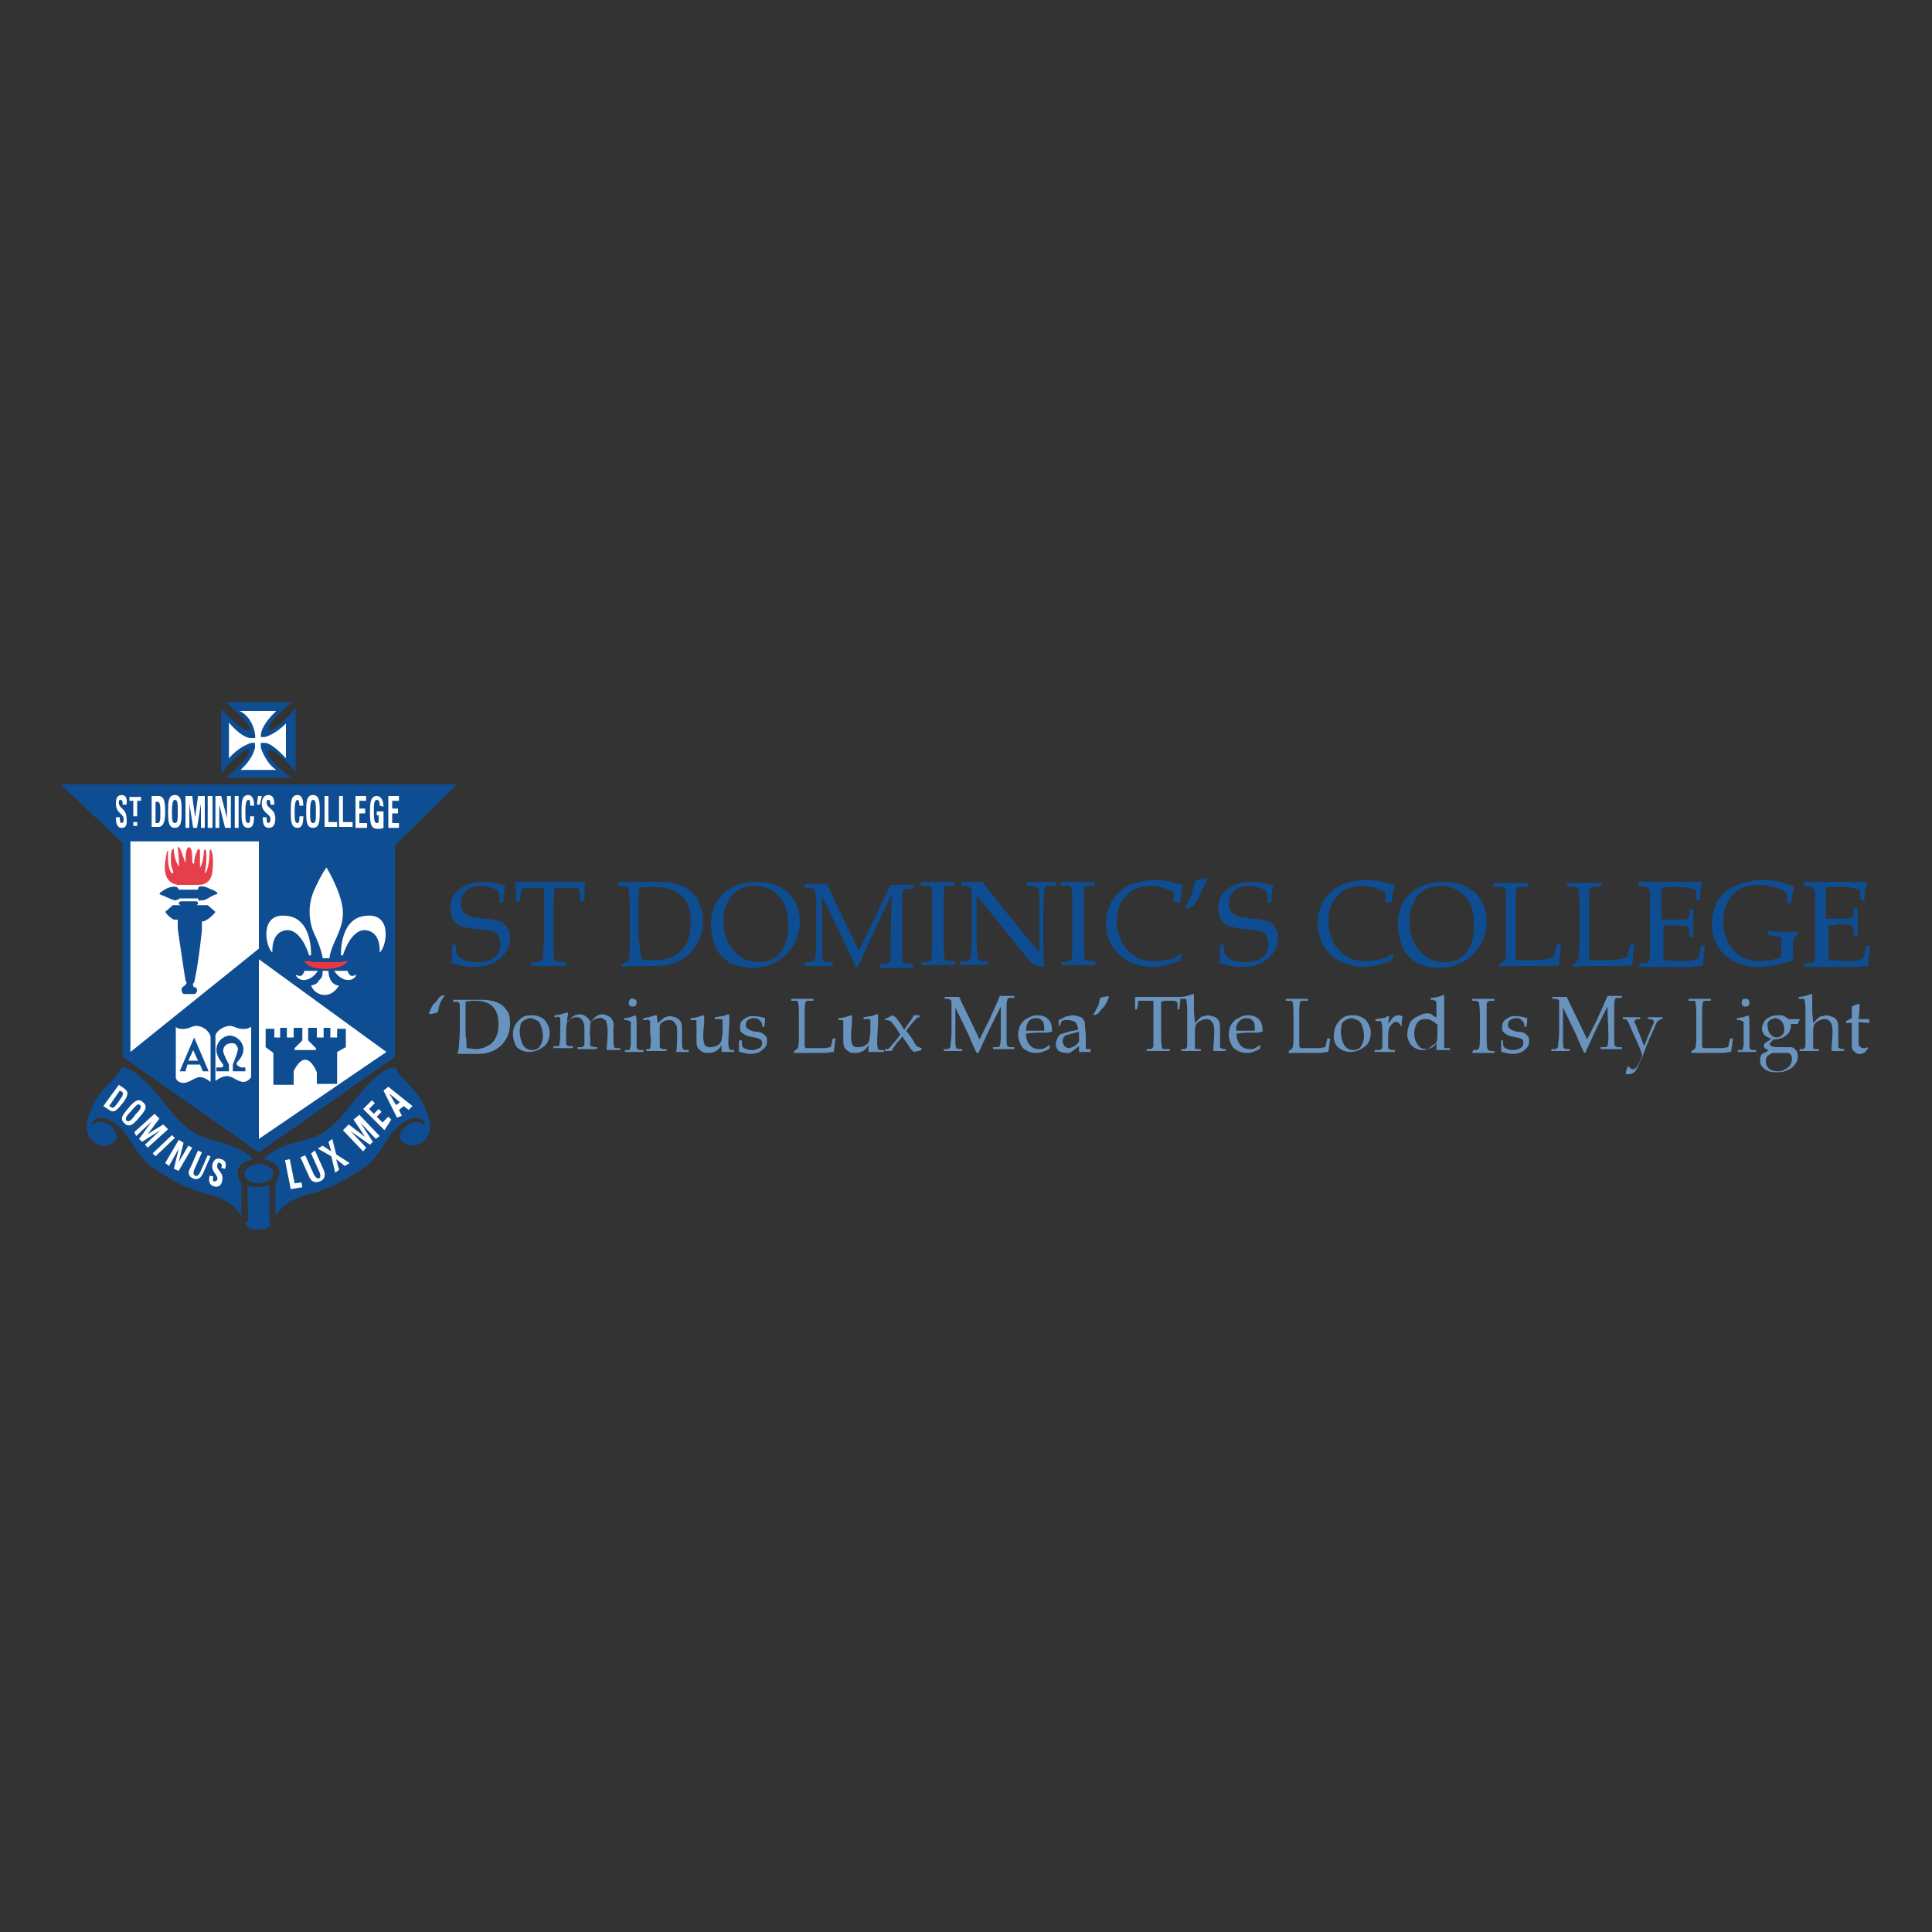 <svg version="1.1" id="Layer_1" xmlns="http://www.w3.org/2000/svg" x="0" y="0" viewBox="0 0 200 200" style="enable-background:new 0 0 200 200" xml:space="preserve"><rect x="0" y="0" width="200" height="200" fill="#333333" stroke="none"/><style>.st0{fill:#0e4d92}.st1{fill:#fff}.st4{fill:#6793be}</style><path class="st0" d="M6.3 81.2h41l-6.4 6.3v21.9l-14.1 9.9-14.1-9.9V87.3z"/><path class="st1" d="M33.4 99.1c-.2-.9-.5-1.7-.9-2.5-.6-1.4-.6-3 0-4.4.8-1.8 1.3-2.4 1.3-2.4s1.7 2.8 1.7 4.7c0 1.9-1.2 3.1-1.4 4.7h-.7zM35.3 98.9s-.2-3.9 2.6-4.1c2.8-.3 2.1 3.3 1.4 3.8 0 0 .2-2.1-1.4-2.3-1.6-.2-2.4 2.6-2.4 2.6h-.2zM32.2 98.9s.2-3.9-2.6-4.1c-2.8-.3-2.1 3.3-1.4 3.8 0 0-.2-2.1 1.4-2.3 1.6-.2 2.4 2.6 2.4 2.6h.2z"/><path d="M31.5 99.5s.3.8 2.2.8 2.3-.8 2.3-.8h-.5v.1h-3.3v-.1h-.7z" style="fill:#ee3541"/><path class="st1" d="M33.4 100.5h.6s0 .8.4 1.2c.4.4.7.3.7.3s-.5 1-1.5 1c-.6 0-1.2-.4-1.4-1 .3 0 .7-.2.8-.5.4-.3.4-.6.4-1zM31.5 100.5h1.4s-.4.7-1.1.9-1.1-.2-1.2-.5c0 0 .4.2.6.1.2-.2.3-.3.3-.5zM36 100.5h-1.4s.4.7 1.1.9 1.1-.2 1.2-.5c0 0-.4.2-.6.1-.2-.2-.3-.3-.3-.5zM26.8 99.3v18.6l13.2-9-13.2-9.6zm8.1 9.6v3.3h-2.1V111s-.5-1.3-1.2-1.3-1.2 1.2-1.2 1.2v1.4h-2.1V109l-.8-.6v-1.9h.9v.9h.6v-1h.7v1h.7v-1h.9v1.3l-.8.8v.2h2.2v-.2l-.8-.8v-1.3h.9v1h.7v-1h.7v1h.7v-.9h.9v1.9l-.9.5zM20.3 106.2c-.4 0-.5.2-1.1.3-.8.1-1-.2-1-.2v5.3c.1.3.4.5.8.5.6 0 1.2-.6 1.7-.6s1.1.5 1.1.5v-4.7c-.2-.7-.9-1.1-1.5-1.1zm.7 4.7-.3-.7h-1.3l-.2.7h-.6l1.5-3.5 1.5 3.5H21z"/><path class="st1" d="M19.5 109.8h1l-.5-1.1zM24.9 106.5c-.6-.1-.7-.3-1.1-.3-.6 0-1.4.5-1.5 1v4.7s.6-.5 1.2-.5 1.1.6 1.7.6c.3 0 .6-.2.8-.5v-5.2c-.1 0-.3.3-1.1.2zm.1 4h.4v.4h-1.3v-.7s.4-1 .5-1.4c.1-.3-.1-.7-.4-.8h-.3c-.4 0-.8.3-.8.8 0 .3.6 1.4.6 1.4v.7h-1.3v-.4h.5c.2 0 .2-.1.2-.1v-.2s-.7-.8-.7-1.5c0-.8.6-1.4 1.3-1.5.8 0 1.4.6 1.5 1.3v.1c0 .8-.7 1.4-.7 1.4v.2c.3.3.5.3.5.3z"/><path class="st0" d="M23.4 72.7h6.8s-2.3 1.9-2.4 2.6c-.1.6.7.4 2.8-2v6.6s-2.2-2.6-2.8-2.2c-.5.5 2 2.7 2.4 2.8h-6.8s2.4-1.9 2.4-2.8c0-.9-2.9 2.3-2.9 2.3v-6.6s2.3 2.5 2.9 2.2-2.4-2.9-2.4-2.9z"/><path class="st1" d="M24.8 73.6h3.8s-1.7 1.5-1.6 2.7h.4s1-.2 2.2-1.4v3.6s-1.4-1.6-2.2-1.6H27v.5s.5 1.6 1.6 2.3h-3.7s1.2-1 1.5-2.3v-.5H26c-.9.3-1.7.9-2.3 1.6v-3.7s1.2 1.5 2.2 1.6h.5c.1-.1-.1-2.1-1.6-2.8z"/><path class="st0" d="M12.5 110.6c0-.2 1.4-.4 4.2 3.2s3.6 3.8 6.3 4.5c0 0 2.3.6 3.2 1.7 0 0-1.6.3-1.6 1.3s.4 1.1.4 1.1v3.5s-.8-1.6-3.2-2.2c-2.4-.6-3.8-1.4-5.8-2.7s-2.5-3.6-4.1-4.7c-1.6-1.1-2.3-.5-2.4.2 0 0 1-.9 2.1.2s.1 1.9-.8 1.9c-.9.1-2.5-1.1-1.5-3.4.8-2.5 2.9-3.5 3.2-4.6zM41 110.6c0-.2-1.4-.4-4.2 3.2s-3.6 3.8-6.3 4.5c0 0-2.3.6-3.2 1.7 0 0 1.6.3 1.6 1.3s-.4 1.1-.4 1.1v3.5s.8-1.6 3.2-2.2c2.4-.6 3.8-1.4 5.8-2.7 2-1.3 2.5-3.6 4.1-4.7 1.6-1.1 2.3-.5 2.4.2 0 0-1-.9-2.1.2s-.1 1.9.8 1.9 2.5-1.1 1.5-3.4c-.8-2.5-2.9-3.5-3.2-4.6z"/><path class="st0" d="M28.3 121.5c0 .5-.7 1-1.5 1s-1.5-.4-1.5-1c0-.5.7-1 1.5-1s1.5.4 1.5 1zM25.6 122.7s.7.4 2.3 0v3.9h.2s-.1.7-1.4.7c-1.3 0-1.3-.8-1.3-.8h.3l-.1-3.8z"/><path class="st1" d="m12.3 112.3.6.4c.5.4.3.8-.2 1.5-.3.3-.8 1.2-1.4.7l-.6-.4 1.6-2.2zm-1 2.2.2.1c.2.2.4 0 .8-.6.3-.4.6-.8.3-1l-.2-.1-1.1 1.6zM13.3 114.7c.5-.6 1-1.1 1.5-.6.6.5.1 1-.4 1.6-.5.6-1 1.1-1.5.6-.6-.5-.1-1 .4-1.6zm.7.7c.5-.5.7-.8.5-1-.2-.2-.4 0-.9.6-.5.5-.7.8-.5 1 .2.2.5 0 .9-.6zM13.9 117.2l2.1-1.9.5.5-1.2 1.6 1.6-1 .5.5-2.1 1.9-.3-.3 1.6-1.5-1.9 1.2-.3-.3 1.3-1.8-1.6 1.5-.2-.4zM15.8 119.4l2-1.9.3.3-2 1.9-.3-.3zM17.1 120.4l1.4-2.4.5.3-.5 2 1-1.7.4.2-1.4 2.4-.5-.2.5-2.1-1 1.8-.4-.3zM21.8 119.7l-.8 1.8c-.2.4-.5.7-1 .5-.5-.2-.6-.6-.3-1.1l.8-1.8.4.2-.8 1.8c-.1.3-.1.5.1.6.2.1.3 0 .5-.3l.8-1.8.3.1zM22.1 122.8c-.5-.2-.5-.6-.4-1.1l.4.1c-.1.3-.1.5.1.5.1 0 .3-.1.3-.2.1-.5-.7-.8-.5-1.6.1-.4.4-.7.9-.5.4.1.6.4.4 1l-.4-.1c.1-.2.1-.4-.1-.5-.2-.1-.3 0-.3.2-.2.5.7.7.5 1.6-.1.7-.6.7-.9.6zM30.1 123.1l-.6-3 .5-.1.5 2.5.7-.1.1.5-1.2.2zM32.6 119.1l.9 2c.2.4.2 1-.4 1.2-.5.2-.9 0-1.1-.5l-.9-2 .5-.2.9 2c.2.3.3.4.5.4.2-.1.2-.3.1-.6l-.9-2 .4-.3zM32.9 118.9l.5-.3.9.6-.3-1 .4-.3.4 1.6 1.4.9-.5.3-.9-.7.3 1.1-.4.3-.4-1.7-1.4-.8zM37.6 119.2l-2.1-2.2.6-.6 1.7 1.3-1.2-1.8.6-.5 2.1 2.2-.4.3-1.6-1.7 1.3 2-.3.3-2-1.4 1.6 1.7-.3.4zM39.8 117l-2.2-2.2.9-.9.3.3-.6.6.5.5.5-.5.3.3-.5.5.6.6.6-.6.3.3-.7 1.1zM41.1 115.7l-1.4-2.8.5-.4 2.5 2-.4.4-.5-.4-.5.4.3.6-.5.2zm-.8-2.5.7 1.2.4-.3-1.1-.9zM13.5 87.1v21.8l13.3-10.7V87.1H13.5zm7.4 8.3v.9c-.2 1.8-.4 3.6-.8 5.4 0 0-.2.1-.1.3 0 .2.1.2.2.2s.4.3 0 .7H19c-.2-.2-.3-.5-.1-.7l.1-.1s.2-.1.3-.3c0-.1 0-.2-.1-.3 0 0-.8-5.2-.8-5.4v-.9H18c-.4-.2-.7-.5-.9-.8l.8-.7h3.6l.8.7c-.1.2-.9 1-1.4 1zm-2.4-1.9c0-.1.1-.2.3-.2h1.5c.1 0 .2.1.2.2s-.1.2-.2.2h-1.5c-.2 0-.3-.1-.3-.2zm3.8-.9c-.6.2-1 .7-1.6.6 0 0-.1.2-.2-.2h-1.9c-.1.1-.3.2-.5.2s-1.2-.5-1.5-.6c-.3-.1.3-.4.6-.6.4-.2 1.2-.4 1.3.1h2c0-.1 0-.2.1-.3.3-.1.7 0 .9.1.2.1.4.2.7.3.1.1.6.3.1.4z"/><path d="M18.4 91.6h2.2s1.3.1 1.4-1.5c0 0 .2-1.6-.2-2.2-.1.1-.1.2-.1.4s-.1 1.9-.5 2.1c0 0 .3-1.6.1-2.4 0 0-.2-.2-.2.2s-.2 1.5-.4 1.6V88s-.2-.3-.3.1c-.2.4-.3.8-.3 1.3 0 0-.2.1-.2-.3s0-1.3-.3-1.4c-.4 0-.4 1-.4 1.6 0 0 0 .1-.2-.5s-.4-1.2-.6-1.1c0 0 .2 1.8.1 2-.3-.5-.5-1.1-.5-1.8 0 0-.4-.3-.3 1.5 0 .2.1.5.2.7 0 0 .1.4-.1.3s-.5-.8-.4-2.3c0 0-.1-.2-.2.5-.1.6-.6 2.7 1.2 3z" style="fill:#e63f4b"/><path class="st1" d="M13.8 85.1h.4v.4h-.4zM14.6 82.5v.4h-.4v1.6h-.4v-1.6h-.4v-.4h1.2zM15.7 82.4h.7c.6 0 .7.6.7 1.6 0 .5 0 1.6-.7 1.6h-.7v-3.2zm.4 2.8h.2c.3 0 .3-.3.3-1.1 0-.6 0-1.1-.3-1.1h-.2v2.2zM17.4 84c0-.9 0-1.7.7-1.7s.7.8.7 1.7 0 1.7-.7 1.7-.7-.8-.7-1.7zm1 0c0-.8 0-1.2-.3-1.2-.2 0-.3.4-.3 1.2s0 1.2.3 1.2.3-.3.3-1.2zM19.2 85.7v-3.3h.7l.3 2.2.3-2.2h.7v3.3h-.4v-2.5l-.4 2.5H20l-.4-2.5v2.5h-.4zM24.3 85.7v-3.3h.4v3.3h-.4zM21.5 85.7v-3.3h.5v3.3h-.5zM22.3 85.7v-3.3h.6l.6 2.3v-2.3h.4v3.3h-.6l-.6-2.4v2.4h-.4zM25 84c0-.9 0-1.7.7-1.7.4 0 .6.4.6 1.1h-.4c0-.4 0-.6-.2-.6s-.3.4-.3 1.2c0 .8 0 1.2.3 1.2.2 0 .2-.4.2-.7h.4c0 .9-.2 1.2-.6 1.2-.7 0-.7-.8-.7-1.7zM26.7 82.4h.4l-.2.9h-.3l.1-.9zM27.8 85.7c-.5 0-.6-.5-.6-1.1h.4c0 .3 0 .6.2.6.1 0 .2-.2.2-.4 0-.6-.9-.6-.9-1.6 0-.5.2-.9.7-.9.4 0 .6.3.6 1H28c0-.2 0-.5-.2-.5s-.2.1-.2.3c0 .6.9.6.9 1.6 0 .9-.4 1-.7 1zM30.1 84c0-.9 0-1.7.7-1.7.4 0 .6.4.6 1.1H31c0-.4-.1-.6-.2-.6-.2 0-.3.4-.3 1.2 0 .8 0 1.2.3 1.2.2 0 .2-.4.2-.7h.4c0 .9-.2 1.2-.6 1.2-.7 0-.7-.8-.7-1.7zM31.7 84c0-.9 0-1.7.7-1.7s.7.8.7 1.7 0 1.7-.7 1.7-.7-.8-.7-1.7zm1 0c0-.8 0-1.2-.3-1.2-.2 0-.3.4-.3 1.2s0 1.2.3 1.2.3-.3.3-1.2zM33.6 85.7v-3.3h.4v2.7h.9v.5h-1.3zM35.1 85.7v-3.3h.4v2.7h1v.5h-1.4zM36.8 85.7v-3.3h1.1v.5h-.7v.8h.6v.5h-.6v1h.8v.5h-1.2zM39.3 83.4c0-.3 0-.6-.3-.6s-.3.6-.3 1.2c0 1 .1 1.2.3 1.2.1 0 .1 0 .2-.1v-.7H39V84h.7v1.7c-.2.1-.4.1-.6.1-.7 0-.8-.5-.8-1.7 0-.8 0-1.7.7-1.7.4 0 .7.4.7 1.1l-.4-.1zM40.2 85.7v-3.3h1.1v.5h-.7v.8h.6v.5h-.6v1h.7v.5h-1.1zM12.6 85.7c-.5 0-.6-.5-.6-1.1h.4c0 .3 0 .6.2.6.1 0 .2-.1.2-.4 0-.6-.8-.6-.8-1.6 0-.5.1-.9.6-.9.4 0 .6.3.5 1h-.4c0-.2 0-.5-.2-.5s-.2.1-.2.3c0 .6.8.6.8 1.6.1.9-.2 1-.5 1z"/><path class="st4" d="m45.5 103.2.4-.2.1.1c-.2.3-.4.6-.5.9-.1.3-.1.6-.2.8-.2.1-.5.1-.8.2l-.1-.1c.1-.3.3-.7.5-1 .2-.1.4-.4.6-.7zM47.5 108.5c0-.4.1-1.1.1-2.1v-2.3c0-.1 0-.2-.1-.3-.1-.1-.2-.1-.3-.1h-.3v-.2h2.9c.4 0 .7 0 1.1.1.4.1.7.2 1 .4.3.2.5.5.7.8.2.4.2.8.2 1.2 0 .8-.3 1.6-.9 2.2-.6.6-1.5.9-2.3.9h-2.2v-.2l.1-.4zm.8 0c.3 0 .6.1.9.1.6 0 1.2-.2 1.7-.6.5-.5.7-1.1.7-2 0-.8-.2-1.4-.6-1.8-.4-.4-1-.6-1.8-.6-.3 0-.7 0-1 .1v3.5c.1.4.1.9.1 1.3zM53.1 107c0-.3.1-.7.3-1 .2-.3.4-.5.7-.7.3-.2.7-.2 1-.2.5 0 1 .2 1.3.5.3.4.5.8.5 1.3 0 .6-.2 1.2-.7 1.5-.4.3-.9.5-1.4.5-.5 0-1-.2-1.3-.5-.2-.3-.4-.8-.4-1.4zm.7-.3c0 .5.1 1 .3 1.4.2.4.6.6 1 .6.3 0 .6-.1.8-.4.2-.3.3-.7.3-1.1 0-.4-.1-.7-.2-1-.1-.3-.2-.5-.5-.6-.2-.1-.4-.2-.6-.2-.2 0-.4.1-.6.2-.2.1-.3.2-.4.4 0 .2-.1.5-.1.7zM58.7 105.8l.5-.5c.1-.1.2-.1.3-.2.1 0 .3-.1.4-.1.2 0 .5 0 .7.2.2.1.4.3.5.6l.5-.5c.1-.1.2-.1.3-.2.2-.1.3-.1.5-.1s.4.1.6.2c.2.1.3.2.4.4.1.2.2.5.1.7v1.5c0 .2 0 .4.1.6 0 .1.1.1.3.1h.3v.2h-1.4c0-.5.1-1 .1-1.7 0-.4 0-.7-.1-1.1 0-.2-.1-.3-.3-.4-.1-.1-.3-.2-.5-.1-.2 0-.4.1-.6.2-.2.1-.3.3-.3.4 0 .5-.1.9 0 1.4v.8c0 .1 0 .1.1.1s.2.1.3.1h.3v.2h-2v-.2h.3c.1 0 .2 0 .3-.1.1-.1.1-.2.1-.3v-1.3c0-.3 0-.6-.1-.9-.1-.2-.2-.3-.3-.4-.1-.1-.3-.1-.5-.1s-.4.1-.6.2c-.2.1-.3.2-.3.4-.1.3-.1.6-.1.9v1.2c0 .1 0 .2.1.2.1.1.2.1.3.1h.3v.2h-2v-.2h.3c.2 0 .3 0 .3-.1.1-.5.1-1 .1-1.5v-1.2c0-.1 0-.2-.1-.2s-.2-.1-.3 0h-.2v-.2c.3 0 .7-.1 1-.2l.3-.1s.1 0 .1.1v.1c-.1.5-.1.6-.1.8zM65.8 105.1c.1.3.1.5.1.7v2.6c0 .1 0 .1.1.2s.2.1.3.1h.3v.2h-1.9v-.2h.3c.1 0 .2 0 .2-.1s.1-.3.1-.4v-2.3c0-.1 0-.1-.1-.2-.1 0-.2-.1-.3-.1h-.3v-.2c.3 0 .6-.1.7-.1.1-.1.3-.1.5-.2zm-.3-1.7c.1 0 .2 0 .3.1.1.1.1.2.1.3 0 .1 0 .2-.1.3-.1.1-.2.1-.3.1-.1 0-.2 0-.3-.1-.1-.1-.1-.2-.1-.3 0-.1 0-.2.1-.3.1-.1.2-.2.3-.1zM68.1 105.9l.6-.5c.1-.1.1-.1.2-.1.2-.1.3-.1.5-.1s.5.1.7.2c.2.1.3.3.4.4.1.3.1.6.1.9v1.2c0 .2 0 .5.1.7.1.1.2.1.3.1h.3v.2H70c.1-.5.1-1.2.1-2.1 0-.3 0-.5-.1-.7-.1-.1-.2-.3-.3-.4-.2-.1-.3-.1-.5-.1s-.5.1-.6.2c-.2.1-.3.3-.3.4v2.1c0 .1 0 .2.1.2.1.1.2.1.3.1h.3v.2h-2.1v-.2h.1c.2 0 .3 0 .3-.1.1-.5.1-1.1 0-1.6v-1.1c0-.1 0-.1-.1-.2-.1 0-.2-.1-.3 0h-.3v-.2c.2 0 .4-.1.6-.1.2-.1.4-.1.6-.2h.1s.1 0 .1.1v.1l.1.6zM74.7 108.9v-.7l-.2.3c-.2.2-.3.3-.6.4-.2.1-.5.1-.7.1-.2 0-.4 0-.6-.2-.2-.1-.3-.2-.4-.4-.1-.2-.1-.5-.1-.8v-1.9c0-.1-.1-.1-.3-.1h-.3v-.2c.3 0 .7-.1 1-.2l.3-.1s.1 0 .1.1v.4c0 .6-.1 1.1-.1 1.5 0 .3 0 .6.1.9 0 .1.1.3.2.3.1.1.3.1.5.1s.5-.1.7-.2c.2-.1.3-.3.4-.5 0-.3.1-.6.1-.8v-1.3c0-.1-.1-.1-.4-.1H74v-.2c.2 0 .5-.1.7-.1.2 0 .4-.1.6-.2h.1s.1 0 .1.1v.4c0 .9-.1 1.7-.1 2.4 0 .2 0 .4.1.7.1.1.2.1.4.1h.1v.2h-1.3zM76.8 107.7v.3c0 .1 0 .3.1.4.1.1.3.2.4.2.2.1.4.1.6.1.2 0 .5-.1.7-.2.2-.1.3-.3.3-.5 0-.1 0-.3-.2-.4-.2-.1-.4-.2-.6-.2-.4-.1-.7-.1-1-.3-.2-.1-.3-.2-.4-.3-.1-.1-.1-.3-.1-.5 0-.3.1-.6.4-.8.3-.2.7-.4 1.1-.3.4 0 .8.1 1.1.2 0 .2 0 .5-.1.9h-.2c0-.2 0-.3-.1-.5l-.3-.3c-.2-.1-.3-.1-.5-.1s-.4.1-.6.2c-.1.1-.2.3-.2.5s.1.3.2.4c.3.2.6.3.9.3.3 0 .5.1.7.2l.3.3c.1.1.1.3.1.5 0 .4-.2.7-.5.9-.3.3-.8.4-1.2.4-.4 0-.7-.1-1.1-.2-.1 0-.1 0-.1-.1v-1.1h.3zM83.4 108.5h2c.2 0 .4-.1.6-.1l.2-.9h.3c-.1.5-.1 1-.2 1.4-.3 0-.6.1-1 .1H82.2v-.2c.2-.1.3-.2.4-.3.1-.4.1-.8.1-1.2V105c0-.4 0-.9-.1-1.3 0-.1-.1-.1-.3-.1h-.4v-.2h2.3v.2h-.5c-.1 0-.2 0-.3.1-.1.3-.1.7-.1 1v3.6l.1.2zM89.9 108.9v-.7l-.2.3c-.2.2-.3.3-.6.4-.2.1-.5.1-.7.1-.2 0-.4 0-.6-.2-.2-.1-.3-.2-.4-.4-.1-.2-.1-.5-.1-.8v-1.9c0-.1-.1-.1-.2-.1h-.3v-.2c.3 0 .7-.1 1-.2l.3-.1s.1 0 .1.1v.4c0 .6-.1 1.1-.1 1.5 0 .3 0 .6.1.9 0 .1.1.3.2.3.1.1.3.1.5.1s.5-.1.7-.2c.2-.1.3-.3.4-.5 0-.3.1-.6.1-.8v-1.3c0-.1-.1-.1-.4-.1h-.3v-.2c.2 0 .5-.1.7-.1.2 0 .4-.1.6-.2h.1s.1 0 .1.1v.4c0 .9-.1 1.7-.1 2.4 0 .2 0 .4.1.7.1.1.2.1.4.1h.2v.2h-1.6zM91.6 105.5l.8-.4c.2.1.3.2.4.3.3.4.6.8.8 1.2.3-.5.7-.9 1-1.5h.6v.2c-.1 0-.2 0-.3.1-.4.4-.8.9-1.1 1.3.4.5.7.9.9 1.3.1.2.2.3.4.4.1 0 .2.1.3.1v.2c-.2.1-.5.1-.8.2l-.3-.3c-.1-.1-.3-.5-.9-1.3-.2.3-.4.5-.6.7-.1.2-.3.4-.5.8h-.7v-.2h.3c.1-.1.3-.2.4-.4.3-.3.6-.7.9-1.1-.3-.5-.6-.9-.9-1.3-.1-.1-.3-.2-.5-.2h-.2v-.1zM103.6 104.2l-1.2 2.4c-.4.9-.8 1.7-1.1 2.4h-.2c-.1-.2-.4-.8-.8-1.8l-1.4-2.9v3c0 .7 0 1.1.1 1.2.1.1.2.1.5.1h.1v.2h-1.9v-.2h.3c.1 0 .2 0 .3-.1.1-.1.1-.2.1-.3 0-.4.1-.8.1-1.2V103.7c0-.1-.1-.2-.1-.2-.1-.1-.3-.1-.4-.1h-.2v-.2h1.5c.3.7.7 1.5 1.1 2.3l1 2.1 1-2c.3-.7.7-1.5 1.1-2.5h1.5v.2h-.3c-.2 0-.4 0-.4.1-.1.3-.1.6-.1.9v2.9c0 .6 0 1 .1 1.1.1.1.2.1.5.1h.2v.2h-2.2v-.2h.3c.2 0 .3 0 .4-.1.1-.4.1-.8.1-1.2v-2.9zM106.2 107c0 .4.1.8.4 1.2.3.3.6.4 1 .4.2 0 .4 0 .5-.1.2-.1.4-.2.5-.3l.1.1-.1.3c-.2.1-.4.2-.7.3-.2.1-.5.1-.7.1-.5 0-.9-.2-1.3-.5-.3-.4-.5-.9-.5-1.4 0-.4.1-.8.3-1.1.2-.3.4-.5.7-.6.3-.2.6-.3 1-.3s.8.1 1.1.4c.3.3.4.7.4 1.1v.2c-.2 0-.3.1-.5.1h-1.2l-1 .1zm0-.3h1.9v-.2c0-.2 0-.4-.1-.7l-.3-.3c-.2-.1-.3-.1-.5-.1-.3 0-.5.1-.7.3-.2.3-.3.7-.3 1zM109.6 106.2v-.6l.4-.2c.2-.1.3-.2.5-.2s.3-.1.5-.1c.3 0 .6.1.9.2.2.1.4.4.4.6 0 .5.1.9.1 1.4v1.2c0 .1.1.1.2.1h.3v.3h-1.2v-.6l-.8.6c-.1 0-.1.1-.2.1h-.3c-.3 0-.6-.1-.8-.2-.2-.2-.3-.4-.3-.7 0-.2.1-.5.2-.7.1-.2.3-.4.5-.4.5-.2 1.1-.3 1.6-.4 0-.3-.1-.5-.2-.7-.2-.2-.5-.3-.8-.3h-.4c-.1 0-.2.1-.3.1-.1.2-.1.4-.2.5h-.1zm2.1.6c-.7.2-1.2.3-1.4.4-.2.1-.3.4-.3.6 0 .2.1.3.2.5.1.1.3.2.4.2.2 0 .4-.1.6-.2.2-.1.4-.3.5-.5v-1zM113.7 104.9l-.4.2-.1-.1c.2-.3.3-.6.5-.9.1-.3.1-.6.2-.8.2-.1.5-.1.8-.2l.1.1c-.1.3-.3.7-.5 1-.2.2-.4.4-.6.7zM120.2 103.7V107.1c0 .5 0 .9.1 1.4 0 .1.2.1.5.1h.3v.2h-2.4v-.2h.3c.1 0 .2 0 .3-.1.1-.1.1-.2.1-.3V103.6h-1.5c-.1 0-.1.1-.1.4l-.1.5h-.2v-1.3h4.7c0 .4-.1.9-.1 1.3h-.2v-.5c0-.1 0-.2-.1-.3-.1 0-.1-.1-.2-.1h-1l-.4.1zM123.7 105.9l.5-.5c.1-.1.2-.2.4-.2.1 0 .3-.1.4-.1.3 0 .5.1.8.2.2.1.3.3.4.4.1.3.1.6.1.9V108.4c0 .1 0 .1.1.1s.2.1.2.1h.3v.2H125.6c0-.7.1-1.3.1-1.9 0-.3 0-.6-.1-.9-.1-.2-.2-.3-.3-.4-.2-.1-.3-.1-.5-.1s-.4.1-.6.2c-.2.1-.3.2-.4.4-.1.2-.1.5-.1.7v1.7c0 .1.1.1.3.1h.3v.2h-2v-.2h.2c.1 0 .2 0 .3-.1 0 0 .1-.1.1-.2v-3.6c0-.4 0-.8-.1-1.2 0-.1-.1-.1-.3-.1h-.3v-.2c.3 0 .7-.1 1-.2l.3-.1s.1 0 .1.1v1.7l.1 1.2zM128 107c0 .4.1.8.4 1.2.3.3.6.4 1 .4.2 0 .4 0 .5-.1.2-.1.4-.2.5-.3l.1.1-.1.3c-.2.1-.4.2-.7.3-.2.1-.5.1-.7.1-.5 0-.9-.2-1.3-.5-.3-.4-.5-.9-.5-1.4 0-.4.1-.8.3-1.1.2-.3.4-.5.7-.6.3-.2.6-.3 1-.3s.8.1 1.1.4c.3.3.4.7.4 1.1v.2c-.2 0-.3.1-.5.1H129l-1 .1zm0-.3h1.9v-.2c0-.2 0-.4-.1-.7l-.3-.3c-.2-.1-.3-.1-.5-.1-.3 0-.5.1-.7.3-.3.3-.4.7-.3 1zM134.6 108.5h2c.2 0 .4-.1.6-.1l.2-.9h.3c-.1.5-.1 1-.2 1.4-.3 0-.6.1-1 .1H133.4v-.2c.2-.1.3-.2.4-.3.1-.4.1-.8.1-1.2V105c0-.4 0-.9-.1-1.3 0-.1-.1-.1-.3-.1h-.4v-.2h2.3v.2h-.5c-.1 0-.2 0-.3.1-.1.3-.1.7-.1 1v3.6l.1.2zM138.1 107c0-.3.1-.7.3-1 .2-.3.4-.5.7-.7.3-.2.7-.2 1-.2.5 0 1 .2 1.3.5.3.4.5.8.5 1.3 0 .6-.2 1.2-.7 1.5-.4.3-.9.5-1.4.5-.5 0-1-.2-1.3-.5-.3-.3-.5-.8-.4-1.4zm.7-.3c0 .5.1 1 .3 1.4.2.4.6.6 1 .6.3 0 .6-.1.8-.4.2-.3.3-.7.3-1.1 0-.4-.1-.7-.2-1-.1-.3-.2-.5-.5-.6-.2-.1-.4-.2-.6-.2-.2 0-.4.1-.6.2-.2.1-.3.2-.4.4 0 .2-.1.5-.1.7zM143.7 106c.1-.1.2-.3.3-.4.1-.2.2-.3.4-.4.1-.1.3-.1.4-.1.1 0 .2 0 .3.1 0 0 .1 0 .1.1-.1.3-.1.6-.1.9h-.1c0-.1-.1-.2-.2-.3-.1-.1-.2-.1-.3-.1-.2 0-.3.1-.4.2-.1.1-.2.3-.3.4-.1.4-.1.7-.1 1.1v.9c0 .1 0 .1.1.2s.3.1.4.1h.2v.2h-2.1v-.2h.4c.1 0 .2 0 .3-.1.1-.1.1-.3.1-.4v-1.3c0-.4 0-.7-.1-1.1 0-.1-.1-.1-.3-.1h-.3v-.2c.2 0 .5-.1.7-.1.2 0 .4-.1.5-.2h.2v.1l-.1.7zM148.7 105.3v-1.4c0-.1 0-.2-.1-.3-.1 0-.2-.1-.2-.1h-.3v-.2c.4 0 .9-.1 1.3-.3h.1V108.4c0 .1.1.1.3.1h.3v.2h-1.4v-.8c-.2.2-.5.4-.9.7-.2.1-.4.1-.6.1-.4 0-.8-.2-1.1-.5-.3-.4-.5-.9-.4-1.3 0-.3.1-.6.2-.9.1-.2.2-.4.4-.5.2-.2.5-.3.7-.4.2-.1.5-.2.7-.2.2 0 .3 0 .5.1.2.2.4.3.5.3zm0 .7c-.2-.2-.4-.3-.6-.4-.2-.1-.4-.1-.6-.1-.3 0-.6.1-.8.4-.2.3-.3.7-.3 1.1 0 .4.1.8.4 1.2.2.3.5.4.9.4.2 0 .4-.1.6-.2.2-.1.3-.3.4-.5.1-.3.1-.6.1-.9v-1zM152.5 108.7h.2c.2 0 .4-.1.4-.2.1-.1.1-.7.1-1.7v-1.3c0-.6 0-1.2-.1-1.7 0-.1-.2-.2-.4-.2h-.3v-.2h2.3v.2h-.3c-.1 0-.2 0-.4.1-.1.1-.1.2-.1.3v2.9c0 1 0 1.6.1 1.7 0 .1.2.2.4.2h.3v.2h-2.3l.1-.3zM155.6 107.7v.3c0 .1 0 .3.1.4.1.1.3.2.4.2.2.1.4.1.6.1.2 0 .5-.1.7-.2.2-.1.3-.3.3-.5 0-.1 0-.3-.1-.4-.2-.1-.4-.2-.6-.2-.3-.1-.7-.1-1-.3-.2-.1-.3-.2-.4-.3-.1-.1-.1-.3-.1-.5 0-.3.1-.6.4-.8.3-.2.7-.4 1.1-.3.4 0 .8.1 1.1.2 0 .2 0 .5-.1.9h-.2c0-.2 0-.3-.1-.5l-.3-.3c-.2-.1-.3-.1-.5-.1s-.4.1-.6.2c-.1.1-.2.3-.2.5s.1.3.2.4c.3.2.6.3.9.3.3 0 .5.1.7.2l.3.3c.1.1.1.3.1.5 0 .4-.2.7-.5.9-.3.3-.8.4-1.2.4-.4 0-.7-.1-1.1-.2-.1 0-.1 0-.1-.1v-1.1h.2zM166.4 104.2l-1.2 2.4c-.4.9-.8 1.7-1.1 2.4h-.1c-.1-.2-.4-.8-.8-1.8l-1.4-2.9v3c0 .7 0 1.1.1 1.2.1.1.2.1.5.1h.1v.2h-1.9v-.2h.3c.1 0 .2 0 .3-.1.1-.1.1-.2.1-.3 0-.4.1-.8.1-1.2V103.7c0-.1 0-.2-.1-.2-.1-.1-.3-.1-.4-.1h-.2v-.2h1.5c.3.7.7 1.5 1.1 2.3l1 2.1 1-2c.3-.7.7-1.5 1.1-2.5h1.5v.2h-.3c-.2 0-.4 0-.4.1-.1.3-.1.6-.1.9v2.9c0 .6 0 1 .1 1.1.1.1.2.1.5.1h.2v.2h-2.2v-.2h.3c.2 0 .3 0 .4-.1.1-.4.1-.8.1-1.2l-.1-2.9zM168.3 111l.2-.6h.1l.2.2c.1 0 .1.1.2.1.2 0 .3-.1.4-.2.3-.4.5-.9.6-1.3-.1-.3-.3-.9-.7-1.7l-.4-.9-.3-.7c-.1-.2-.2-.4-.4-.4h-.2v-.2h1.8v.2h-.3c-.1 0-.2 0-.2.1l-.1.1c0 .1 0 .2.1.3.3.7.6 1.5.9 2.3.3-.8.6-1.5.9-2.2.1-.1.1-.2.1-.4 0-.1-.1-.1-.3-.2h-.3v-.2h1.5v.2h-.1c-.1 0-.1 0-.2.1-.1 0-.1.1-.2.1-.1.1-.3.6-.7 1.5-.1.2-.4.9-.8 2-.4.9-.6 1.4-.7 1.5-.1.2-.2.3-.4.4-.2.1-.3.1-.5.1h-.2c.1-.1 0-.1 0-.2zM176.3 108.5h2c.2 0 .4-.1.6-.1l.2-.9h.3c-.1.5-.1 1-.2 1.4-.3 0-.6.1-1 .1H175.1v-.2c.2-.1.3-.2.4-.3.1-.4.1-.8.1-1.2V105c0-.4 0-.9-.1-1.3 0-.1-.1-.1-.3-.1h-.4v-.2h2.3v.2h-.5c-.1 0-.2 0-.3.1-.1.3-.1.7-.1 1v3.6l.1.2zM181 105.1c.1.3.1.5.1.7v2.6c0 .1 0 .1.1.2s.2.1.3.1h.3v.2h-1.9v-.2h.3c.1 0 .2 0 .2-.1s.1-.3.1-.4v-2.3c0-.1 0-.1-.1-.2-.1 0-.2-.1-.3-.1h-.3v-.2c.2 0 .5-.1.7-.1.1-.1.3-.1.5-.2zm-.3-1.7c.1 0 .2 0 .3.1.1.1.1.2.1.3 0 .1 0 .2-.1.3-.1.1-.2.1-.3.1-.1 0-.2 0-.3-.1-.1-.1-.1-.2-.1-.3 0-.1 0-.2.1-.3 0-.1.1-.1.3-.1zM185.3 105.8c.1.1.1.3.1.4 0 .2-.1.5-.2.7-.2.2-.4.4-.6.5-.3.1-.6.2-.8.2h-.2l-.3.3c0 .1-.1.1-.1.2s.1.2.2.2c.2.1.4.1.6.1h1.2c.2 0 .3 0 .5.1l.3.3c.1.2.1.4.1.6 0 .3-.1.6-.3.8-.2.3-.5.5-.8.6-.4.2-.8.2-1.2.2-.4 0-.9-.1-1.2-.4-.3-.2-.4-.5-.4-.9 0-.2.1-.5.2-.6.2-.1.5-.2.7-.4-.1 0-.3-.1-.4-.2-.1-.1-.1-.1-.1-.2s0-.2.1-.3c.1-.1.2-.2.3-.2l.4-.3c-.3 0-.5-.2-.7-.3-.2-.2-.3-.5-.3-.7 0-.3.1-.5.2-.7.1-.2.3-.4.6-.5.3-.2.6-.2 1-.2.2 0 .4 0 .5.1.2.1.3.2.5.3h1.1v.1c-.1.1-.1.2-.2.4h-.8zm-1.6 3.2c-.1 0-.3 0-.4.1-.2.1-.3.2-.4.3-.1.2-.1.3-.1.5 0 .3.1.5.3.7.2.2.6.3.9.3.3 0 .5 0 .8-.2.2-.1.4-.3.5-.4.1-.2.2-.4.2-.6 0-.2 0-.3-.1-.5-.1-.1-.2-.2-.3-.2h-1.4zm1-2.5c0-.3-.1-.6-.3-.8-.2-.2-.4-.3-.6-.3-.2 0-.4.1-.6.2-.2.2-.3.4-.2.7 0 .3.1.6.3.8.2.2.4.3.6.3.2 0 .5-.1.6-.3.2-.1.2-.4.2-.6z"/><path class="st4" d="m187.7 105.9.5-.5c.1-.1.2-.2.4-.2.1 0 .3-.1.4-.1.3 0 .5.1.8.2.2.1.3.3.4.4.1.3.1.6.1.9V108.4c0 .1 0 .1.1.1s.2.1.2.1h.3v.2H189.6c0-.7.1-1.3.1-1.9 0-.3 0-.6-.1-.9-.1-.2-.2-.3-.3-.4-.2-.1-.3-.1-.5-.1s-.4.1-.6.2c-.2.1-.3.2-.4.4-.1.2-.1.5-.1.7v1.7c0 .1.1.1.3.1h.3v.2h-2v-.2h.2c.1 0 .2 0 .3-.1 0 0 .1-.1.1-.2v-3.6c0-.4 0-.8-.1-1.2 0-.1-.1-.1-.3-.1h-.3v-.2c.3 0 .7-.1 1-.2l.3-.1s.1 0 .1.1v1.7l.1 1.2zM192.4 105.8v2.3c0 .1.1.2.2.3.1.1.2.1.3.1h.2c.1 0 .2-.1.2-.1l.1.1-.4.5c-.1 0-.2 0-.2.1h-.2c-.2 0-.3 0-.5-.1l-.3-.3c-.1-.2-.1-.3-.1-.5v-2.3h-.6v-.2l.6-.3v-1.2c.2-.1.4-.2.7-.3l.1.1c0 .2 0 .7-.1 1.5h1.1v.4l-1.1-.1z"/><path class="st0" d="M52.3 91.7c-.1.5-.2 1.1-.2 1.7h-.4v-.5c0-.2 0-.4-.1-.6-.2-.2-.4-.3-.7-.4-.4-.1-.7-.2-1.1-.2-.6 0-1.1.1-1.5.5-.4.3-.6.8-.6 1.3 0 .3.1.6.2.8.1.2.4.4.6.5.5.2 1.1.2 1.6.3.6 0 1.1.1 1.7.3.3.1.5.4.7.6.2.3.3.7.3 1.1 0 .8-.4 1.6-1 2.1-.7.6-1.6.9-2.7.9-.4 0-.8 0-1.2-.1l-1.2-.3c.1-.6.1-1.2.1-1.9h.4v.3c0 .2 0 .5.1.7l.3.3c.2.2.5.3.8.4.3.1.7.1 1 .1.8 0 1.4-.2 1.8-.5.4-.3.6-.8.6-1.4 0-.3-.1-.6-.2-.8-.1-.2-.3-.4-.6-.5-.5-.1-.9-.2-1.4-.2-.9-.1-1.5-.2-1.9-.3-.3-.1-.6-.4-.8-.7-.2-.4-.3-.8-.3-1.2 0-.7.3-1.5.9-1.9.6-.5 1.4-.8 2.4-.8.4 0 .8 0 1.2.1.4 0 .8.2 1.2.3zM57.4 91.9c0 .6-.1 1.2-.1 1.9v3.5c0 1.3 0 2 .1 2.1.1.1.3.2.7.2h.5v.4H55v-.4h.5c.2 0 .4 0 .5-.1.1-.1.2-.3.2-.4 0-.5.1-1.1.1-1.8v-5.4h-.6c-1 0-1.5 0-1.6.1s-.2.2-.2.5l-.1.8h-.4v-.7c0-.3 0-.7-.1-1.3h7.3c-.1.7-.1 1.3-.1 2h-.4l-.1-.8c0-.2 0-.3-.1-.5-.1-.1-.2-.1-.3-.1h-2.2zM65.1 99.4c.1-.6.1-1.7.1-3.3v-1.8c0-.7 0-1.3-.1-1.9 0-.2 0-.4-.1-.5-.2-.1-.3-.1-.5-.1l-.5-.1v-.4h4.3c.6 0 1.1 0 1.6.2.6.1 1.1.3 1.5.7.5.3.8.8 1 1.3.2.6.4 1.2.4 1.8 0 1.3-.5 2.5-1.4 3.4-.9.9-2.1 1.3-3.6 1.3H65.7c-.3 0-.7 0-1.3.1v-.3l.7-.4zm1.3-.1c.5.1 1 .1 1.4.1 1.1 0 2-.3 2.6-.9.8-.7 1.1-1.7 1.1-3.1 0-1.2-.3-2.1-1-2.7-.6-.6-1.6-.9-2.8-.9-.5 0-1 0-1.5.1-.1.4-.1.9-.1 1.3v4c.2.8.2 1.5.3 2.1zM73.6 95.7c0-1.3.4-2.4 1.3-3.2.9-.8 2-1.2 3.4-1.2s2.5.4 3.3 1.1c.8.8 1.2 1.8 1.2 3 0 1.3-.5 2.5-1.4 3.4-.9.9-2.2 1.4-3.5 1.4-.8 0-1.6-.2-2.3-.5-.6-.4-1.2-.9-1.5-1.6-.3-.8-.5-1.6-.5-2.4zm1.3-.5c0 .8.1 1.6.5 2.4.3.6.7 1.1 1.3 1.5.5.3 1.2.5 1.8.5.6 0 1.2-.1 1.6-.4.5-.3.9-.8 1.1-1.3.3-.7.4-1.4.4-2.1 0-.8-.1-1.5-.4-2.2-.3-.6-.7-1-1.2-1.4-.6-.3-1.2-.5-1.8-.5-.6 0-1.2.1-1.7.4-.5.3-.9.7-1.1 1.2-.4.6-.5 1.2-.5 1.9zM92.3 92.6l-1.8 3.8c-.7 1.4-1.2 2.6-1.7 3.7h-.2c-.2-.4-.6-1.3-1.3-2.8l-2.2-4.5v4.7c0 1.1 0 1.7.1 1.9.1.1.4.2.8.2h.2v.4h-2.9v-.4h.4c.2 0 .4 0 .5-.1.1-.1.2-.3.2-.4.1-.6.1-1.2.1-1.8v-3.4c0-.5 0-1.1-.1-1.6 0-.1-.1-.2-.2-.3-.2-.1-.4-.1-.6-.1h-.3v-.4h2.3c.5 1.1 1.1 2.3 1.7 3.6l1.6 3.3 1.5-3c.5-1.1 1.1-2.4 1.8-3.8H94.6v.4h-.4c-.4 0-.6.1-.7.2-.1.1-.1.6-.1 1.3v4.4c0 1 0 1.6.1 1.7.1.1.3.2.7.2h.3v.4H91.1v-.4h.4c.3 0 .5-.1.6-.2.1-.1.1-.7.1-1.8l.1-5.2zM95.3 99.6h.4c.4 0 .6-.1.7-.3.1-.2.1-1.1.1-2.6v-2.1c0-1.6 0-2.5-.1-2.7-.1-.2-.3-.2-.6-.2h-.5v-.4h3.5v.4h-.5c-.2 0-.4 0-.5.1-.1.2-.1.3-.1.5v4.4c0 1.6 0 2.4.1 2.6.1.2.3.2.7.2h.4v.4h-3.5l-.1-.3zM101.1 92.7v4.2c0 1 0 1.6.1 2 0 .2 0 .4.1.5.2.1.4.1.6.1h.4v.4h-2.9v-.4h.4c.2 0 .4 0 .5-.1.1-.1.2-.3.2-.4 0-.4.1-1.1.1-1.8v-4.7c0-.2 0-.3-.1-.5-.1-.1-.1-.2-.2-.2-.1-.1-.3-.1-.4-.1h-.4v-.4h2.2c.4.5.8 1 1.1 1.4.4.5.7.9 1.1 1.4l2.1 2.6c.8.9 1.3 1.6 1.6 1.9v-3.9c0-1.6 0-2.5-.1-2.7-.1-.2-.3-.2-.7-.3h-.5v-.4h3v.4h-.5c-.4 0-.6.1-.7.4 0 .2-.1 1-.1 2.7v2.7c0 .7 0 1.6.1 2.6-.3 0-.6-.1-1-.2-.1 0-.2-.1-.3-.2-.5-.5-.9-1.1-1.4-1.7l-4.3-5.3zM109.8 99.6h.4c.4 0 .6-.1.7-.3.1-.2.1-1.1.1-2.6v-2.1c0-1.6 0-2.5-.1-2.7-.1-.2-.3-.2-.6-.2h-.5v-.4h3.5v.4h-.5c-.2 0-.4 0-.5.1-.1.2-.1.3-.1.5v4.4c0 1.6 0 2.4.1 2.6.1.2.3.2.7.2h.4v.4h-3.5l-.1-.3zM121.5 93.5v-1.1c-.3-.2-.7-.4-1.1-.5-.4-.1-.8-.2-1.2-.2-1.1 0-2 .3-2.6 1-.7.7-1 1.6-1 2.7 0 .7.2 1.4.5 2.1.3.6.8 1.1 1.4 1.5.6.4 1.3.5 2 .5.5 0 1.1-.1 1.6-.2.4-.1.8-.3 1.2-.6l.1.1c-.1.2-.2.4-.2.6-.5.2-.9.4-1.4.5-.5.1-1 .2-1.4.2-.9 0-1.8-.2-2.6-.6-.7-.4-1.3-.9-1.7-1.6-.4-.7-.6-1.5-.6-2.3 0-.8.2-1.6.6-2.3.4-.7 1-1.2 1.7-1.6.9-.4 1.8-.6 2.8-.6.7 0 1.4.1 2 .3.4.1.7.2.9.2-.2.6-.3 1.2-.3 1.8h-.7zM123.5 93.8l-.6.3-.2-.2c.3-.5.5-.9.7-1.4.1-.4.2-.9.3-1.3l1.2-.3.1.1c-.2.5-.5 1-.7 1.5-.2.5-.5.9-.8 1.3zM131.8 91.7c-.1.5-.2 1.1-.2 1.7h-.4v-.5c0-.2 0-.4-.1-.6-.2-.2-.4-.3-.7-.4-.4-.1-.7-.2-1.1-.2-.6 0-1.1.1-1.5.5-.4.3-.6.8-.6 1.3 0 .3.1.6.2.8.1.2.4.4.6.5.5.2 1.1.2 1.6.3.6 0 1.1.1 1.7.3.3.1.6.4.7.6.2.3.3.7.3 1.1 0 .8-.4 1.6-1 2.1-.7.6-1.6.9-2.7.9-.4 0-.8 0-1.2-.1l-1.2-.3c.1-.6.1-1.2.1-1.9h.4v.3c0 .2 0 .5.1.7l.3.3c.2.2.5.3.8.4.3.1.7.1 1 .1.8 0 1.4-.2 1.8-.5.4-.3.6-.8.6-1.4 0-.3-.1-.6-.2-.8-.1-.2-.3-.4-.6-.5-.5-.1-.9-.2-1.4-.2-.9-.1-1.5-.2-1.9-.3-.3-.1-.6-.4-.8-.7-.2-.4-.3-.8-.3-1.2 0-.7.3-1.5.9-1.9.6-.5 1.4-.8 2.4-.8.4 0 .8 0 1.2.1.4 0 .8.2 1.2.3zM143.4 93.5v-1.1c-.3-.2-.7-.4-1.1-.5-.4-.1-.8-.2-1.2-.2-1.1 0-2 .3-2.6 1-.7.7-1 1.6-1 2.7 0 .7.2 1.4.5 2.1.3.6.8 1.1 1.4 1.5.6.4 1.3.5 2 .5.5 0 1.1-.1 1.6-.2.4-.1.8-.3 1.2-.6l.1.1c-.1.2-.2.4-.2.6-.5.2-.9.4-1.4.5-.5.1-1 .2-1.4.2-.9 0-1.8-.2-2.6-.6-.7-.4-1.3-.9-1.7-1.6-.4-.7-.6-1.5-.6-2.3 0-.8.2-1.6.6-2.3.4-.7 1-1.2 1.7-1.6.9-.4 1.8-.6 2.8-.6.7 0 1.4.1 2 .3.4.1.7.2.9.2-.2.6-.3 1.2-.3 1.8h-.7zM144.7 95.7c0-1.3.4-2.4 1.3-3.2.9-.8 2-1.2 3.4-1.2s2.5.4 3.3 1.1c.8.8 1.2 1.8 1.2 3 0 1.3-.5 2.5-1.4 3.4-.9.9-2.2 1.4-3.5 1.4-.8 0-1.6-.2-2.3-.5-.6-.4-1.2-.9-1.5-1.6-.3-.8-.5-1.6-.5-2.4zm1.2-.5c0 .8.1 1.6.5 2.4.3.6.7 1.1 1.3 1.5.5.3 1.2.5 1.8.5.6 0 1.2-.1 1.6-.4.5-.3.9-.8 1.1-1.3.3-.7.4-1.4.4-2.1 0-.8-.1-1.5-.4-2.2-.3-.6-.7-1-1.2-1.4-.6-.3-1.2-.5-1.8-.5-.6 0-1.2.1-1.7.4-.5.3-.9.7-1.1 1.2-.3.6-.5 1.2-.5 1.9zM156.9 99.4h1.2c.8 0 1.4 0 1.8-.1.3 0 .6-.1.9-.2l.4-1.4h.4c-.1.8-.2 1.5-.2 2.2-.5.1-1 .1-1.5.1H157c-.4 0-1 0-1.8.1v-.3c.2-.1.4-.2.6-.5.1-.2.1-.8.1-1.9V94c0-1.2 0-1.9-.1-2-.1-.1-.2-.2-.5-.2h-.7v-.4H158.2v.4h-.8c-.2 0-.4.1-.4.2-.1.1-.1.6-.1 1.5V99.4zM164.5 99.4h1.2c.8 0 1.4 0 1.8-.1.3 0 .6-.1.9-.2l.4-1.4h.4c-.1.8-.2 1.5-.2 2.2-.5.1-1 .1-1.5.1h-2.9c-.4 0-1 0-1.8.1v-.3c.3-.1.5-.3.6-.5.1-.2.1-.8.1-1.9V94c0-1.2 0-1.9-.1-2-.1-.1-.2-.2-.5-.2h-.7v-.4H165.8v.4h-.8c-.2 0-.3.1-.4.2-.1.1-.1.6-.1 1.5V99.4zM172.2 95.8V99.4c.6 0 1.2.1 1.9.1.4 0 .8 0 1.1-.1.2 0 .4-.1.6-.2.1-.4.2-.8.3-1.3h.4c-.1.9-.2 1.5-.2 1.8v.3c-.5 0-.9.1-1.4.1H169.7v-.4h.2c.2 0 .5 0 .7-.1.1-.1.2-.3.2-.5V92.7c0-.2 0-.4-.1-.6 0-.1-.1-.1-.1-.2-.2-.1-.3-.1-.5-.1l-.5-.1v-.4h6.6c-.2.6-.2 1.2-.2 1.9h-.4c0-.4 0-.7-.1-1.1-.6-.2-1.2-.3-1.8-.3-.6 0-1.1 0-1.7.1v3.3h1.1c1 0 1.5 0 1.6-.1.1-.1.2-.3.2-.6v-.4h.4V97h-.4v-.4c0-.4-.1-.6-.2-.7s-.7-.1-1.6-.1h-.9zM185.7 97.1c-.1.3-.1.7-.1 1 0 .4 0 .8.1 1.3-.6.2-1.2.4-1.8.5-.6.1-1.3.2-1.9.2-.9 0-1.7-.2-2.5-.6-.7-.3-1.3-.9-1.7-1.6-.8-1.4-.8-3.2 0-4.6.4-.7 1-1.2 1.8-1.6.9-.4 1.9-.6 2.8-.6.4 0 .9 0 1.3.1.5.1 1 .2 1.5.4l.5.1-.3 1.8h-.4v-.4c0-.4 0-.6-.1-.7-.3-.2-.6-.4-1-.5-.6-.2-1.2-.3-1.8-.3-1.2 0-2.1.3-2.7 1-.7.7-1 1.6-1 2.8 0 1 .3 2 .9 2.8.7.9 1.7 1.3 3 1.3.7 0 1.5-.2 2.1-.4v-2c0-.1 0-.1-.1-.1-.2 0-.4-.1-.6-.1l-.7-.1v-.4c.9 0 1.6.1 2.1.1.3 0 .7 0 1-.1v.3l-.4.4zM189.3 95.8V99.4c.6 0 1.2.1 1.9.1.4 0 .8 0 1.1-.1.2 0 .4-.1.6-.2.1-.4.2-.8.3-1.3h.4c-.1.9-.2 1.5-.2 1.8v.3c-.5 0-.9.1-1.4.1H186.8v-.4h.2c.2 0 .5 0 .7-.1.1-.1.2-.3.2-.5V92.7c0-.2 0-.4-.1-.6 0-.1-.1-.1-.1-.2-.2-.1-.3-.1-.5-.1l-.5-.1v-.4h6.6c-.2.6-.3 1.2-.3 1.9h-.4c0-.4 0-.7-.1-1.1-.6-.2-1.2-.3-1.8-.3-.6 0-1.1 0-1.7.1v3.2h1.1c1 0 1.5 0 1.6-.1.1-.1.2-.3.2-.6V94h.4v2.9h-.4v-.4c0-.4-.1-.6-.2-.7-.2-.1-.7-.1-1.6-.1-.1.1-.5.1-.8.1z"/></svg>